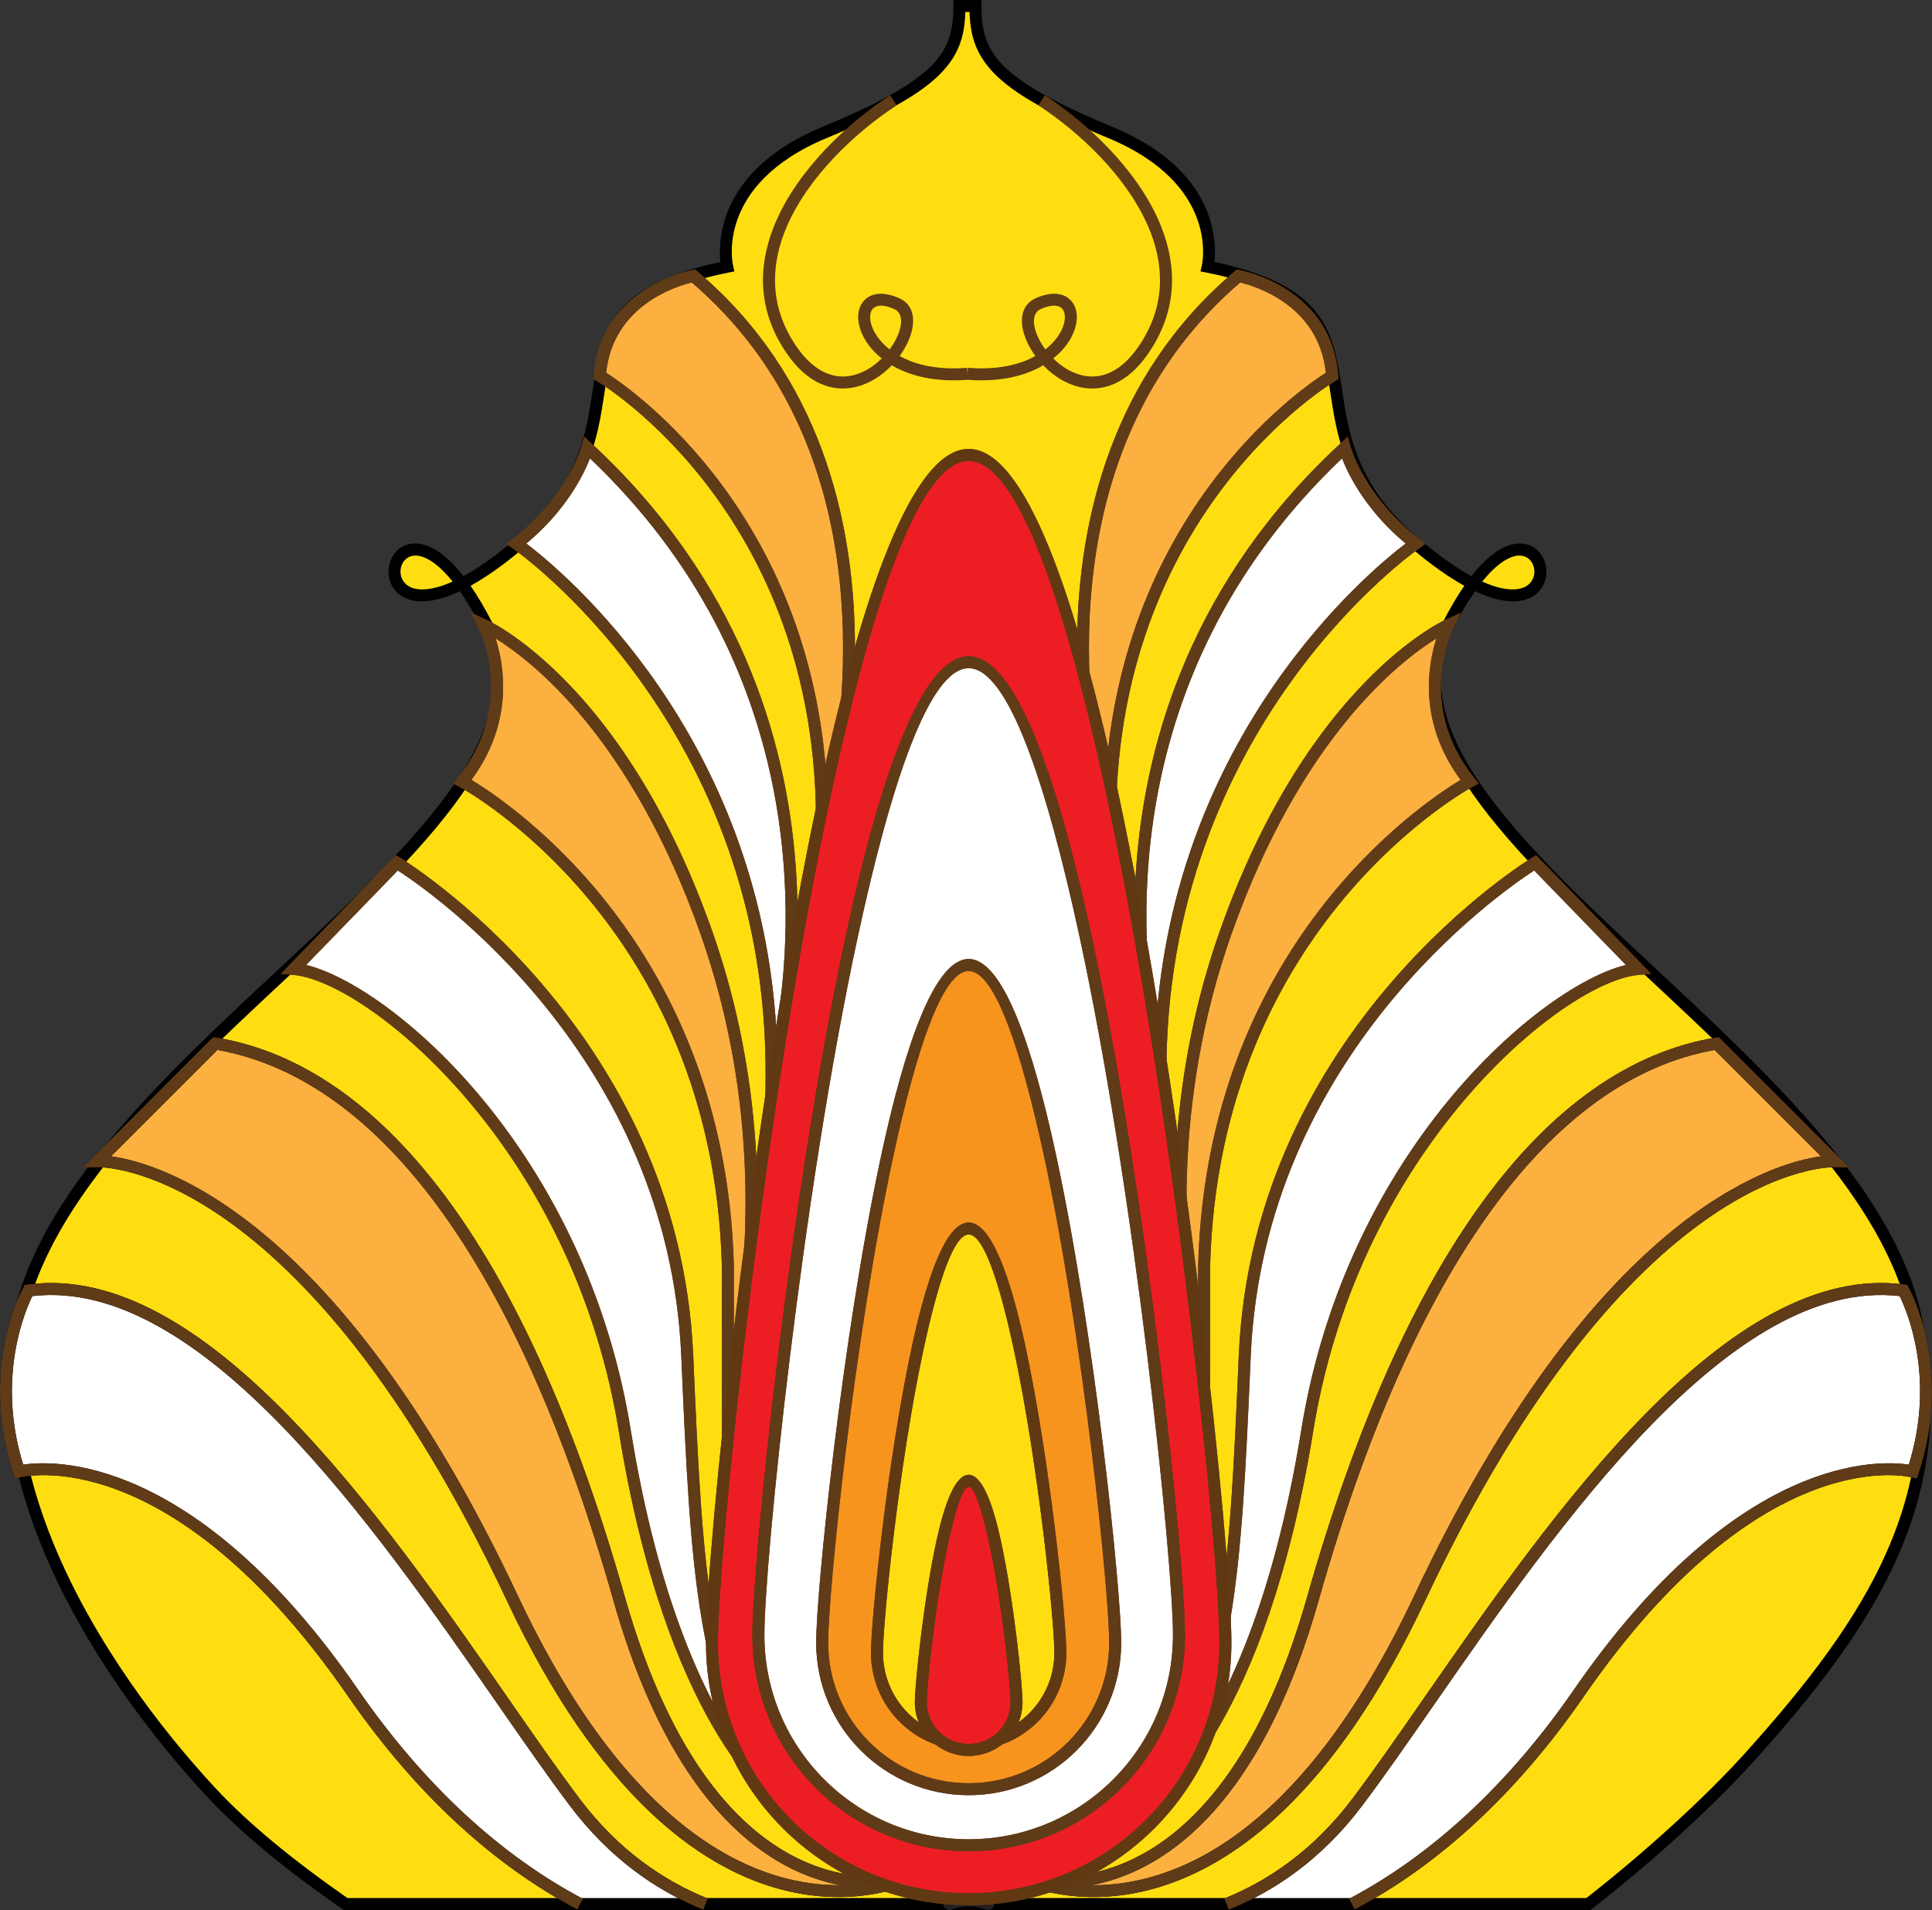 <svg xmlns:xlink="http://www.w3.org/1999/xlink" viewBox="0 0 855.16 845.61" style="shape-rendering:geometricPrecision; text-rendering:geometricPrecision; image-rendering:optimizeQuality; fill-rule:evenodd; clip-rule:evenodd" version="1.1" height="100%" width="100%" xml:space="preserve" xmlns="http://www.w3.org/2000/svg">
 <rect x="0" y="0" width="855.16" height="845.61" fill="#333333" stroke="none"/>
 <defs>
  <style type="text/css">
   
    .fil1 {fill:black;fill-rule:nonzero}
    .fil4 {fill:#231F20;fill-rule:nonzero}
    .fil8 {fill:#603913;fill-rule:nonzero}
    .fil2 {fill:#603B17;fill-rule:nonzero}
    .fil3 {fill:#EC2227;fill-rule:nonzero}
    .fil7 {fill:#ED1D24;fill-rule:nonzero}
    .fil9 {fill:#F7941E;fill-rule:nonzero}
    .fil5 {fill:#FBB040;fill-rule:nonzero}
    .fil0 {fill:#FFDE11;fill-rule:nonzero}
    .fil6 {fill:white;fill-rule:nonzero}
   
  </style>
 </defs>
 <g id="Layer_x0020_1">
  <g id="_1986578142656">
   <path d="M703.07 842.95c28.67,-22.35 54.95,-46.85 71.48,-65.22 55.02,-61.13 89.04,-115.22 73.79,-192.59 -23.44,-119.02 -252.46,-220.01 -207.37,-308.37 45.07,-88.37 68.52,34.26 -14.44,-36.06 -64.22,-54.45 -1.8,-104.6 -91.96,-122.63 0,0 9.01,-37.88 -43.29,-59.52 -52.29,-21.63 -59.51,-34.26 -59.51,-55.9l-7.11 0c0,21.64 -7.21,34.27 -59.5,55.9 -52.31,21.64 -43.29,59.52 -43.29,59.52 -90.16,18.03 -27.75,68.18 -91.97,122.63 -82.95,70.32 -59.51,-52.31 -14.43,36.06 45.09,88.36 -183.93,189.35 -207.39,308.37 -15.6,79.23 43.79,163.55 85.42,208.38 15.78,16.99 37.24,34 59.48,49.43l550.09 0z" class="fil0"></path>
   <path d="M702.17 840.3c13.46,-10.53 26.4,-21.55 38.05,-32.18 12.73,-11.6 23.86,-22.71 32.36,-32.17 27.34,-30.37 49.45,-58.97 62.78,-89.48 13.27,-30.35 17.88,-62.72 10.38,-100.82 -10.7,-54.3 -65.36,-105.27 -116.46,-152.92 -60.32,-56.25 -115.78,-107.97 -90.68,-157.17 3.28,-6.43 6.48,-11.79 9.55,-16.22 -6.69,-3.7 -14.44,-9.07 -23.33,-16.61 -29.32,-24.85 -32.92,-48.74 -36.02,-69.25 -3.62,-24.04 -6.51,-43.15 -54.75,-52.8l-2.68 -0.53 0.61 -2.66c0.02,-0.11 8.5,-35.71 -41.7,-56.48 -26.51,-10.97 -41.66,-19.72 -50.26,-28.55 -8.26,-8.49 -10.56,-16.89 -10.87,-27.14l-1.87 0c-0.31,10.25 -2.6,18.65 -10.86,27.14 -8.6,8.83 -23.75,17.58 -50.26,28.55 -50.21,20.77 -41.73,56.37 -41.7,56.48l0.6 2.66 -2.67 0.53c-48.25,9.65 -51.14,28.76 -54.77,52.8 -3.09,20.51 -6.69,44.4 -36,69.25 -8.89,7.53 -16.64,12.91 -23.33,16.6 3.07,4.43 6.27,9.8 9.55,16.23 25.1,49.2 -30.36,100.93 -90.69,157.17 -51.1,47.65 -105.76,98.62 -116.46,152.92 -6.44,32.69 0.14,66.33 12.97,97.64 17.85,43.55 47.78,82.59 71.78,108.43 7.35,7.92 15.95,15.84 25.27,23.58 10.34,8.59 21.6,17 33.08,25l548.38 0zm41.62 -28.25c-11.88,10.84 -25.2,22.15 -39.09,32.99l-0.74 0.57 -551.79 0 -0.69 -0.48c-11.83,-8.21 -23.46,-16.88 -34.15,-25.76 -9.52,-7.91 -18.29,-15.99 -25.77,-24.04 -24.31,-26.19 -54.66,-65.78 -72.8,-110.02 -13.19,-32.2 -19.94,-66.87 -13.28,-100.68 11.03,-55.98 66.34,-107.56 118.06,-155.77 58.79,-54.83 112.86,-105.24 89.57,-150.89 -3.35,-6.56 -6.54,-11.9 -9.56,-16.22 -8.39,3.94 -14.88,4.97 -19.66,4.29 -9.33,-1.33 -12.77,-8.65 -11.75,-15.07 1.03,-6.53 6.65,-12.15 15.36,-9.85 4.93,1.3 10.95,5.41 17.65,13.96 6.43,-3.51 14.07,-8.79 23.04,-16.4 27.78,-23.55 31.22,-46.38 34.18,-65.99 3.87,-25.67 6.97,-46.16 56.5,-56.71 -1.02,-9.33 -0.72,-40.84 45.28,-59.87 25.78,-10.66 40.39,-19.05 48.47,-27.35 7.71,-7.92 9.38,-15.94 9.38,-26.1l0 -2.66 12.43 0 0 2.66c0,10.16 1.67,18.18 9.39,26.1 8.08,8.3 22.69,16.69 48.47,27.35 46,19.03 46.29,50.54 45.28,59.87 49.52,10.55 52.62,31.04 56.49,56.71 2.95,19.6 6.4,42.43 34.19,65.99 8.97,7.61 16.61,12.89 23.04,16.4 6.7,-8.55 12.72,-12.66 17.64,-13.96 8.72,-2.3 14.33,3.33 15.37,9.85 1.02,6.42 -2.42,13.74 -11.75,15.07 -4.78,0.68 -11.27,-0.35 -19.66,-4.29 -3.02,4.32 -6.21,9.66 -9.56,16.22 -23.28,45.65 30.77,96.06 89.56,150.88 51.72,48.22 107.03,99.8 118.06,155.78 7.73,39.26 2.96,72.63 -10.73,103.95 -13.61,31.15 -36.02,60.17 -63.7,90.92 -8.63,9.59 -19.89,20.83 -32.73,32.55zm-73.51 -565.8c-3.88,1.02 -8.69,4.34 -14.2,11.22 6.75,3.04 11.93,3.86 15.73,3.32 5.73,-0.82 7.86,-5.18 7.26,-8.99 -0.59,-3.69 -3.8,-6.86 -8.79,-5.55zm-485.65 14.54c3.8,0.54 8.97,-0.28 15.72,-3.32 -5.51,-6.88 -10.31,-10.2 -14.2,-11.22 -4.99,-1.31 -8.2,1.86 -8.78,5.55 -0.61,3.81 1.53,8.17 7.26,8.99z" class="fil1"></path>
   <path d="M396.91 46.62c-17.74,11.58 -38.73,31 -48.47,53.27 -7,16.03 -8.12,33.58 2.26,50.68 8.02,13.22 17.03,17.06 25,15.93 5.48,-0.77 10.58,-3.84 14.59,-7.8 -2.42,-1.93 -4.39,-4.01 -5.95,-6.14 -2.81,-3.84 -4.28,-7.88 -4.47,-11.4 -0.21,-3.93 1.15,-7.31 3.95,-9.31 3.13,-2.24 7.96,-2.6 14.21,0.17 5.16,2.29 6.82,7.2 5.89,12.91 -0.66,4.04 -2.7,8.55 -5.72,12.69 6.98,3.86 16.84,6.27 29.87,5.21l0.41 5.29c-14.69,1.19 -25.85,-1.75 -33.74,-6.38 -4.85,5.04 -11.27,9.03 -18.31,10.02 -9.91,1.39 -20.89,-3.02 -30.25,-18.45 -11.43,-18.82 -10.25,-38.04 -2.6,-55.54 10.21,-23.34 32.03,-43.58 50.44,-55.59l2.89 4.44zm-3.14 108.08c2.62,-3.52 4.37,-7.3 4.92,-10.62 0.54,-3.32 -0.24,-6.08 -2.81,-7.23 -4.3,-1.91 -7.3,-1.89 -8.99,-0.68 -1.24,0.89 -1.84,2.61 -1.72,4.72 0.13,2.54 1.26,5.55 3.45,8.54 1.33,1.83 3.05,3.61 5.15,5.27z" class="fil2"></path>
   <path d="M462.47 42.18c18.41,12.01 40.24,32.25 50.44,55.59 7.65,17.5 8.83,36.72 -2.59,55.54 -9.36,15.43 -20.34,19.84 -30.26,18.45 -7.04,-0.99 -13.45,-4.98 -18.31,-10.02 -7.88,4.63 -19.04,7.57 -33.74,6.38l0.42 -5.29c13.03,1.06 22.89,-1.35 29.86,-5.21 -3.02,-4.14 -5.05,-8.65 -5.71,-12.69 -0.93,-5.71 0.73,-10.62 5.87,-12.91 6.27,-2.78 11.1,-2.41 14.23,-0.17 2.8,2.01 4.15,5.38 3.94,9.31 -0.19,3.52 -1.65,7.56 -4.47,11.4 -1.55,2.12 -3.53,4.21 -5.95,6.14 4.01,3.96 9.11,7.03 14.59,7.8 7.98,1.13 16.98,-2.71 25,-15.93 10.38,-17.1 9.27,-34.65 2.26,-50.68 -9.73,-22.27 -30.73,-41.69 -48.46,-53.27l2.88 -4.44zm-4.66 101.9c0.54,3.32 2.29,7.1 4.91,10.62 2.11,-1.66 3.82,-3.45 5.16,-5.27 2.18,-2.99 3.31,-6 3.45,-8.54 0.11,-2.12 -0.49,-3.83 -1.73,-4.72 -1.7,-1.21 -4.7,-1.22 -8.99,0.68 -2.57,1.15 -3.34,3.91 -2.8,7.23z" class="fil2"></path>
   <path d="M420.17 842.95c2.66,-1.05 5.56,-1.64 8.59,-1.64 3.04,0 5.94,0.59 8.59,1.64l-17.18 0z" class="fil3"></path>
   <path d="M419.2 840.49c1.5,-0.6 3.08,-1.06 4.69,-1.37 1.59,-0.31 3.23,-0.47 4.87,-0.47 1.65,0 3.28,0.16 4.88,0.47 1.61,0.31 3.19,0.77 4.69,1.37l12.84 5.12 -44.81 0 12.84 -5.12z" class="fil1"></path>
   <path d="M421.15 845.42c-1.35,0.53 -2.9,-0.13 -3.44,-1.49 -0.53,-1.36 0.13,-2.9 1.49,-3.44 1.5,-0.6 3.08,-1.06 4.69,-1.37 1.59,-0.31 3.23,-0.47 4.87,-0.47 1.65,0 3.28,0.16 4.88,0.47l0.11 0.02c1.57,0.31 3.11,0.77 4.58,1.35 1.36,0.54 2.02,2.08 1.48,3.44 -0.53,1.36 -2.08,2.02 -3.43,1.49 -1.16,-0.47 -2.38,-0.83 -3.64,-1.07l-0.1 -0.02c-1.23,-0.23 -2.53,-0.36 -3.88,-0.36 -1.34,0 -2.64,0.13 -3.87,0.36 -1.31,0.25 -2.55,0.61 -3.74,1.09z" class="fil4"></path>
   <path d="M454.53 831.83c0,0 84.4,24.82 126.6,-124.12 42.2,-148.94 104.26,-233.33 178.72,-245.74l52.13 52.12c0,0 -91.03,-3.27 -183.68,193.62 -79.44,168.79 -173.77,124.12 -173.77,124.12z" class="fil5"></path>
   <path d="M455.22 829.26c0.24,0.06 81.88,24.11 123.36,-122.27 21.14,-74.58 47.26,-133.1 77.43,-174.59 30.58,-42.04 65.37,-66.71 103.41,-73.05l1.35 -0.22 57.69 57.69 -6.51 -0.08c-0.26,0 -89.34,-3.24 -181.26,192.09 -80.55,171.18 -176.96,125.53 -177.23,125.41l-30.48 -13.66 32.24 8.68zm128.47 -120.84c-26.99,95.23 -71.24,120.53 -100.46,126.18 33.17,0.31 90.85,-17.9 142.67,-128.02 79.46,-168.87 158.25,-191.63 180.13,-194.67l-47.09 -47.09c-36.09,6.46 -69.27,30.32 -98.63,70.69 -29.82,41 -55.67,98.95 -76.62,172.91z" class="fil1"></path>
   <path d="M455.22 829.26c0.24,0.06 81.88,24.11 123.36,-122.27 21.14,-74.58 47.26,-133.1 77.43,-174.59 30.58,-42.04 65.37,-66.71 103.41,-73.05l1.35 -0.22 57.69 57.69 -6.51 -0.08c-0.26,0 -89.34,-3.24 -181.26,192.09 -80.55,171.18 -176.96,125.53 -177.23,125.41l1.08 -2.42 0.68 -2.56zm128.47 -120.84c-26.99,95.23 -71.24,120.53 -100.46,126.18 33.17,0.31 90.85,-17.9 142.67,-128.02 79.46,-168.87 158.25,-191.63 180.13,-194.67l-47.09 -47.09c-36.09,6.46 -69.27,30.32 -98.63,70.69 -29.82,41 -55.67,98.95 -76.62,172.91z" class="fil2"></path>
   <path d="M512.26 795.18c0,0 45.61,-33.16 66.34,-161.69 20.72,-128.52 113.31,-201.75 146.48,-204.52l-45.61 -46.98c0,0 -122.33,74.09 -128.51,218.34 -4.15,96.74 -6.91,147.86 -38.7,194.85z" class="fil6"></path>
   <path d="M527.68 773.57c14.86,-21.55 35.94,-63.83 48.3,-140.49 8.6,-53.34 29.47,-97.23 53.38,-130.61 31.64,-44.19 68.91,-70.11 90.31,-75.27l-40.6 -41.82c-14.97,9.71 -119.77,82.26 -125.47,215.06 -2.07,48.47 -3.81,85.53 -9.01,116.41 -3.58,21.28 -8.81,39.63 -16.91,56.72zm53.53 -139.66c-20.9,129.6 -67.2,163.28 -67.34,163.38l-12.87 9.81 9.06 -13.4c15.67,-23.15 24.19,-47.37 29.3,-77.73 5.16,-30.6 6.88,-67.49 8.95,-115.74 6.25,-145.68 129.42,-220.28 129.78,-220.5l1.81 -1.11 50.99 52.53 -5.59 0.47c-18.96,1.58 -58.17,27.24 -91.62,73.94 -23.51,32.82 -44.02,75.96 -52.47,128.35z" class="fil2"></path>
   <path d="M527.68 773.57c14.86,-21.55 35.94,-63.83 48.3,-140.49 8.6,-53.34 29.47,-97.23 53.38,-130.61 31.64,-44.19 68.91,-70.11 90.31,-75.27l-40.6 -41.82c-14.97,9.71 -119.77,82.26 -125.47,215.06 -2.07,48.47 -3.81,85.53 -9.01,116.41 -3.58,21.28 -8.81,39.63 -16.91,56.72zm53.53 -139.66c-20.9,129.6 -67.2,163.28 -67.34,163.38l-12.87 9.81 9.06 -13.4c15.67,-23.15 24.19,-47.37 29.3,-77.73 5.16,-30.6 6.88,-67.49 8.95,-115.74 6.25,-145.68 129.42,-220.28 129.78,-220.5l1.81 -1.11 50.99 52.53 -5.59 0.47c-18.96,1.58 -58.17,27.24 -91.62,73.94 -23.51,32.82 -44.02,75.96 -52.47,128.35z" class="fil2"></path>
   <path d="M650.46 346.06c0,0 -113.32,60.8 -117.47,214.19l0 58.05c0,0 -29.02,-96.74 9.68,-205.91 38.69,-109.17 98.29,-135.62 98.29,-135.62 0,0 -18.15,34.74 9.5,69.29z" class="fil5"></path>
   <path d="M651.73 348.38c-0.32,0.18 -111.96,60.08 -116.09,211.87l0.01 76.59 -5.2 -17.8c-0.08,-0.28 -29.26,-97.56 9.71,-207.53 39.07,-110.24 99.54,-137.08 99.71,-137.16l6.8 -3.09 -3.34 6.69c-0.05,0.1 -17.37,33.26 9.19,66.46l1.97 2.46 -2.76 1.51zm-121.39 211.81c3.82,-141.13 99,-204.59 116.18,-214.92 -18.91,-25.51 -14.53,-50.73 -10.72,-62.62 -16.08,9.96 -59.84,43.74 -90.63,130.62 -26.9,75.9 -20.88,145.56 -14.84,180.58l0.01 -33.66z" class="fil2"></path>
   <path d="M651.73 348.38c-0.32,0.18 -111.96,60.08 -116.09,211.87l0.01 76.59 -5.2 -17.8c-0.08,-0.28 -29.26,-97.56 9.71,-207.53 39.07,-110.24 99.54,-137.08 99.71,-137.16l6.8 -3.09 -3.34 6.69c-0.05,0.1 -17.37,33.26 9.19,66.46l1.97 2.46 -2.76 1.51zm-121.39 211.81c3.82,-141.13 99,-204.59 116.18,-214.92 -18.91,-25.51 -14.53,-50.73 -10.72,-62.62 -16.08,9.96 -59.84,43.74 -90.63,130.62 -26.9,75.9 -20.88,145.56 -14.84,180.58l0.01 -33.66z" class="fil2"></path>
   <path d="M626.53 240.7c0,0 -114.26,79.1 -112.89,236.64 0,0 -48.36,-158.92 81.54,-279.15 0,0 6.05,22.84 31.35,42.51z" class="fil6"></path>
   <path d="M628.07 242.86c-0.32,0.23 -113.14,78.32 -111.78,234.46l0.16 18.94 -5.35 -18.17c-0.14,-0.46 -48.83,-160.49 82.29,-281.84l3.16 -2.92 1.18 4.14c0.02,0.06 5.83,22.01 30.43,41.14l2.82 2.19 -2.91 2.06zm-116.52 212.65c7.78,-130.51 93.92,-202.16 110.64,-214.89 -17.59,-14.6 -25.33,-30.43 -28.17,-37.68 -97.15,92.32 -90.37,206.24 -82.47,252.57z" class="fil2"></path>
   <path d="M628.07 242.86c-0.32,0.23 -113.14,78.32 -111.78,234.46l0.16 18.94 -5.35 -18.17c-0.14,-0.46 -48.83,-160.49 82.29,-281.84l3.16 -2.92 1.18 4.14c0.02,0.06 5.83,22.01 30.43,41.14l2.82 2.19 -2.91 2.06zm-116.52 212.65c7.78,-130.51 93.92,-202.16 110.64,-214.89 -17.59,-14.6 -25.33,-30.43 -28.17,-37.68 -97.15,92.32 -90.37,206.24 -82.47,252.57z" class="fil2"></path>
   <path d="M542.9 842.95c19.78,-7.97 40.26,-21.75 57.81,-45.01 55.27,-73.23 149.25,-239.07 241.83,-226.63 0,0 19.35,34.55 4.15,80.15 0,0 -67.72,-17.96 -147.87,98.12 -31.22,45.21 -66.21,75.33 -100.4,93.37l-55.52 0z" class="fil6"></path>
   <path d="M541.92 840.49c9.69,-3.9 19.55,-9.24 29.13,-16.43 9.58,-7.2 18.92,-16.29 27.54,-27.71 9.52,-12.62 20.24,-28.05 31.89,-44.83 56.18,-80.91 134.25,-193.34 212.41,-182.84l1.31 0.18 0.65 1.16c0.06,0.1 19.92,35.56 4.35,82.27l-0.77 2.31 -2.35 -0.56c-0.2,-0.04 -65.98,-17.52 -145.08,97.05 -15.09,21.85 -31.07,40.22 -47.41,55.42 -17.75,16.51 -35.95,29.3 -53.94,38.79l-0.59 0.31 -69.84 0 12.7 -5.12zm32.31 -12.19c-6.31,4.74 -12.73,8.69 -19.15,12l42.7 0c17.39,-9.25 35,-21.67 52.2,-37.67 16.08,-14.96 31.81,-33.04 46.67,-54.55 72.43,-104.91 135.35,-101.63 148.24,-99.66 12.01,-38.59 -1,-68.44 -4.05,-74.63 -74.54,-8.57 -150.94,101.43 -206,180.75 -11.68,16.83 -22.41,32.29 -32.01,45 -8.92,11.83 -18.62,21.26 -28.6,28.76z" class="fil1"></path>
   <path d="M541.92 840.49c9.69,-3.9 19.55,-9.24 29.13,-16.43 9.58,-7.2 18.92,-16.29 27.54,-27.71 9.52,-12.62 20.24,-28.05 31.89,-44.83 56.18,-80.91 134.25,-193.34 212.41,-182.84l1.31 0.18 0.65 1.16c0.06,0.1 19.92,35.56 4.35,82.27l-0.77 2.31 -2.35 -0.56c-0.2,-0.04 -65.98,-17.52 -145.08,97.05 -15.09,21.85 -31.07,40.22 -47.41,55.42 -17.75,16.51 -35.95,29.3 -53.94,38.79l-2.46 -4.69c17.58,-9.28 35.39,-21.8 52.79,-37.98 16.08,-14.96 31.81,-33.04 46.67,-54.55 72.43,-104.91 135.35,-101.63 148.24,-99.66 12.01,-38.59 -1,-68.44 -4.05,-74.63 -74.54,-8.57 -150.94,101.43 -206,180.75 -11.68,16.83 -22.41,32.29 -32.01,45 -8.92,11.83 -18.62,21.26 -28.6,28.76 -9.98,7.49 -20.26,13.05 -30.34,17.12l-1.97 -4.93z" class="fil2"></path>
   <path d="M491.54 375.08c0,0 -51.14,-161.69 56.65,-252.89 0,0 38.7,6.9 41.46,44.22 0,0 -103.65,60.8 -98.11,208.67z" class="fil5"></path>
   <path d="M489 375.86c-0.14,-0.47 -51.66,-163.35 57.48,-255.69l0.98 -0.83 1.25 0.25c0.11,0.02 40.68,7.25 43.58,46.63l0.12 1.62 -1.4 0.84c-0.3,0.18 -102.3,60.02 -96.83,206.3l0.75 20.08 -5.93 -19.2zm59.93 -250.79c-81.91,70.28 -69.58,182.06 -60.06,228.22 4.38,-124.1 86.18,-180.73 97.99,-188.26 -3.16,-30.1 -31.57,-38.46 -37.93,-39.96z" class="fil2"></path>
   <path d="M489 375.86c-0.14,-0.47 -51.66,-163.35 57.48,-255.69l0.98 -0.83 1.25 0.25c0.11,0.02 40.68,7.25 43.58,46.63l0.12 1.62 -1.4 0.84c-0.3,0.18 -102.3,60.02 -96.83,206.3l0.75 20.08 -5.93 -19.2zm59.93 -250.79c-81.91,70.28 -69.58,182.06 -60.06,228.22 4.38,-124.1 86.18,-180.73 97.99,-188.26 -3.16,-30.1 -31.57,-38.46 -37.93,-39.96z" class="fil2"></path>
   <path d="M400.63 831.83c0,0 -84.4,24.82 -126.6,-124.12 -42.2,-148.94 -104.26,-233.33 -178.72,-245.74l-52.13 52.12c0,0 91.03,-3.27 183.68,193.62 79.44,168.79 173.77,124.12 173.77,124.12z" class="fil5"></path>
   <path d="M371.93 834.6c-29.22,-5.65 -73.47,-30.95 -100.45,-126.18 -20.96,-73.96 -46.81,-131.91 -76.63,-172.9 -29.36,-40.38 -62.54,-64.24 -98.63,-70.7l-47.09 47.09c21.88,3.04 100.67,25.8 180.13,194.67 51.82,110.11 109.5,128.33 142.67,128.02zm-95.35 -127.61c41.48,146.38 123.13,122.33 123.36,122.27l32.24 -8.68 -30.47 13.66c-0.28,0.12 -96.69,45.77 -177.24,-125.4 -91.92,-195.34 -181,-192.1 -181.26,-192.1l-6.51 0.08c19.23,-19.23 38.49,-38.43 57.68,-57.69l1.36 0.22c38.04,6.34 72.83,31.01 103.41,73.05 30.17,41.5 56.3,100.01 77.43,174.59z" class="fil1"></path>
   <path d="M371.93 834.6c-29.22,-5.65 -73.47,-30.95 -100.45,-126.18 -20.96,-73.96 -46.81,-131.91 -76.63,-172.9 -29.36,-40.38 -62.54,-64.24 -98.63,-70.7l-47.09 47.09c21.88,3.04 100.67,25.8 180.13,194.67 51.82,110.12 109.5,128.33 142.67,128.02zm-95.35 -127.61c41.48,146.38 123.13,122.33 123.36,122.27l0.69 2.56 1.08 2.42c-0.28,0.12 -96.69,45.77 -177.24,-125.4 -91.92,-195.34 -181,-192.1 -181.26,-192.1l-6.51 0.08c19.23,-19.23 38.49,-38.43 57.68,-57.69l1.36 0.22c38.04,6.34 72.83,31.01 103.41,73.05 30.17,41.5 56.3,100.01 77.43,174.59z" class="fil2"></path>
   <path d="M342.9 795.18c0,0 -45.61,-33.16 -66.34,-161.69 -20.72,-128.52 -113.31,-201.75 -146.48,-204.52l45.61 -46.98c0,0 122.33,74.09 128.51,218.34 4.15,96.74 6.91,147.86 38.7,194.85z" class="fil6"></path>
   <path d="M341.29 797.29c-0.14,-0.1 -46.44,-33.78 -67.34,-163.38 -8.45,-52.39 -28.96,-95.53 -52.47,-128.35 -33.45,-46.7 -72.66,-72.36 -91.61,-73.94l-5.6 -0.47 50.99 -52.53 1.82 1.11c0.35,0.22 123.52,74.82 129.77,220.5 2.07,48.25 3.79,85.14 8.95,115.74 5.11,30.36 13.64,54.58 29.3,77.73l9.06 13.4 -12.87 -9.81zm-62.11 -164.21c12.36,76.67 33.44,118.95 48.31,140.5 -8.1,-17.1 -13.33,-35.45 -16.92,-56.73 -5.2,-30.88 -6.93,-67.94 -9.01,-116.41 -5.7,-132.8 -110.5,-205.35 -125.47,-215.06l-40.59 41.82c21.39,5.16 58.66,31.08 90.3,75.27 23.91,33.38 44.78,77.27 53.38,130.61z" class="fil2"></path>
   <path d="M341.29 797.29c-0.14,-0.1 -46.44,-33.78 -67.34,-163.38 -8.45,-52.39 -28.96,-95.53 -52.47,-128.35 -33.45,-46.7 -72.66,-72.36 -91.61,-73.94l-5.6 -0.47 50.99 -52.53 1.82 1.11c0.35,0.22 123.52,74.82 129.77,220.5 2.07,48.25 3.79,85.14 8.95,115.74 5.11,30.36 13.64,54.58 29.3,77.73l9.06 13.4 -12.87 -9.81zm-62.11 -164.21c12.36,76.67 33.44,118.95 48.31,140.5 -8.1,-17.1 -13.33,-35.45 -16.92,-56.73 -5.2,-30.88 -6.93,-67.94 -9.01,-116.41 -5.7,-132.8 -110.5,-205.35 -125.47,-215.06l-40.59 41.82c21.39,5.16 58.66,31.08 90.3,75.27 23.91,33.38 44.78,77.27 53.38,130.61z" class="fil2"></path>
   <path d="M204.71 346.06c0,0 113.31,60.8 117.46,214.19l0 58.05c0,0 29.02,-96.74 -9.68,-205.91 -38.69,-109.17 -98.29,-135.62 -98.29,-135.62 0,0 18.15,34.74 -9.49,69.29z" class="fil5"></path>
   <path d="M208.64 345.27c17.18,10.33 112.36,73.79 116.18,214.92l0.01 33.66c6.04,-35.02 12.06,-104.68 -14.84,-180.58 -30.79,-86.88 -74.55,-120.66 -90.63,-130.62 3.81,11.89 8.19,37.11 -10.72,62.62zm110.88 214.98c-4.13,-151.79 -115.77,-211.69 -116.09,-211.87l-2.76 -1.51 1.97 -2.46c26.56,-33.2 9.24,-66.36 9.19,-66.46l-3.34 -6.69 6.8 3.09c0.17,0.08 60.64,26.92 99.71,137.16 38.97,109.97 9.79,207.25 9.71,207.53l-5.2 17.8 0.01 -76.59z" class="fil2"></path>
   <path d="M208.64 345.27c17.18,10.33 112.36,73.79 116.18,214.92l0.01 33.66c6.04,-35.02 12.06,-104.68 -14.84,-180.58 -30.79,-86.88 -74.55,-120.66 -90.63,-130.62 3.81,11.89 8.19,37.11 -10.72,62.62zm110.88 214.98c-4.13,-151.79 -115.77,-211.69 -116.09,-211.87l-2.76 -1.51 1.97 -2.46c26.56,-33.2 9.24,-66.36 9.19,-66.46l-3.34 -6.69 6.8 3.09c0.17,0.08 60.64,26.92 99.71,137.16 38.97,109.97 9.79,207.25 9.71,207.53l-5.2 17.8 0.01 -76.59z" class="fil2"></path>
   <path d="M228.63 240.7c0,0 114.26,79.1 112.89,236.64 0,0 48.36,-158.92 -81.54,-279.15 0,0 -6.05,22.84 -31.35,42.51z" class="fil6"></path>
   <path d="M232.97 240.62c16.72,12.73 102.86,84.38 110.64,214.89 7.9,-46.33 14.68,-160.25 -82.47,-252.57 -2.84,7.25 -10.58,23.08 -28.17,37.68zm105.9 236.7c1.36,-156.14 -111.46,-234.23 -111.78,-234.46l-2.91 -2.06 2.82 -2.19c24.6,-19.13 30.41,-41.08 30.43,-41.14l1.18 -4.14 3.16 2.92c131.12,121.35 82.43,281.38 82.29,281.84l-5.35 18.17 0.16 -18.94z" class="fil2"></path>
   <path d="M232.97 240.62c16.72,12.73 102.86,84.38 110.64,214.89 7.9,-46.33 14.68,-160.25 -82.47,-252.57 -2.84,7.25 -10.58,23.08 -28.17,37.68zm105.9 236.7c1.36,-156.14 -111.46,-234.23 -111.78,-234.46l-2.91 -2.06 2.82 -2.19c24.6,-19.13 30.41,-41.08 30.43,-41.14l1.18 -4.14 3.16 2.92c131.12,121.35 82.43,281.38 82.29,281.84l-5.35 18.17 0.16 -18.94z" class="fil2"></path>
   <path d="M312.26 842.95c-19.78,-7.97 -40.26,-21.75 -57.81,-45.01 -55.27,-73.23 -149.24,-239.07 -241.83,-226.63 0,0 -19.35,34.55 -4.15,80.15 0,0 67.72,-17.96 147.87,98.12 31.22,45.21 66.21,75.33 100.4,93.37l55.52 0z" class="fil6"></path>
   <path d="M300.09 840.3c-6.42,-3.31 -12.85,-7.27 -19.16,-12 -9.98,-7.5 -19.67,-16.93 -28.6,-28.76 -9.48,-12.57 -20.27,-28.1 -32,-45 -55.07,-79.32 -131.46,-189.32 -206.01,-180.75 -3.05,6.19 -16.06,36.04 -4.05,74.63 12.89,-1.97 75.82,-5.25 148.25,99.66 14.85,21.51 30.58,39.59 46.66,54.55 17.21,16 34.81,28.42 52.2,37.67l42.71 0zm-15.98 -16.24c9.58,7.19 19.44,12.53 29.13,16.43l12.69 5.12 -69.83 0 -0.59 -0.31c-17.98,-9.49 -36.18,-22.28 -53.94,-38.79 -16.34,-15.2 -32.31,-33.57 -47.41,-55.42 -79.1,-114.57 -144.88,-97.09 -145.07,-97.05l-2.36 0.56 -0.77 -2.31c-15.57,-46.71 4.29,-82.17 4.35,-82.27l0.64 -1.16 1.32 -0.18c78.17,-10.5 156.24,101.94 212.42,182.85 11.59,16.71 22.25,32.06 31.88,44.82 8.62,11.42 17.95,20.51 27.54,27.71z" class="fil1"></path>
   <path d="M311.27 845.42c-10.08,-4.07 -20.36,-9.63 -30.34,-17.12 -9.98,-7.5 -19.67,-16.93 -28.6,-28.76 -9.48,-12.57 -20.27,-28.1 -32,-45 -55.07,-79.32 -131.46,-189.32 -206.01,-180.75 -3.05,6.19 -16.06,36.04 -4.05,74.63 12.89,-1.97 75.82,-5.25 148.25,99.66 14.85,21.51 30.58,39.59 46.66,54.55 17.4,16.18 35.21,28.7 52.8,37.98l-2.47 4.69c-17.98,-9.49 -36.18,-22.28 -53.94,-38.79 -16.34,-15.2 -32.31,-33.57 -47.41,-55.42 -79.1,-114.57 -144.88,-97.09 -145.07,-97.05l-2.36 0.56 -0.77 -2.31c-15.57,-46.71 4.29,-82.17 4.35,-82.27l0.64 -1.16 1.32 -0.18c78.17,-10.5 156.24,101.94 212.42,182.85 11.59,16.71 22.25,32.06 31.88,44.82 8.62,11.42 17.95,20.51 27.54,27.71 9.58,7.19 19.44,12.53 29.13,16.43l-1.97 4.93z" class="fil2"></path>
   <path d="M363.62 375.08c0,0 51.14,-161.69 -56.65,-252.89 0,0 -38.7,6.9 -41.46,44.22 0,0 103.65,60.8 98.11,208.67z" class="fil5"></path>
   <path d="M366.29 353.29c9.52,-46.16 21.85,-157.94 -60.06,-228.22 -6.36,1.5 -34.77,9.86 -37.93,39.96 11.81,7.53 93.61,64.16 97.99,188.26zm-57.61 -233.12c109.14,92.34 57.62,255.22 57.48,255.69l-5.94 19.2 0.76 -20.08c5.47,-146.28 -96.53,-206.12 -96.83,-206.3l-1.41 -0.84 0.13 -1.62c2.91,-39.38 43.47,-46.61 43.58,-46.63l1.25 -0.25 0.98 0.83z" class="fil2"></path>
   <path d="M366.29 353.29c9.52,-46.16 21.85,-157.94 -60.06,-228.22 -6.36,1.5 -34.77,9.86 -37.93,39.96 11.81,7.53 93.61,64.16 97.99,188.26zm-57.61 -233.12c109.14,92.34 57.62,255.22 57.48,255.69l-5.94 19.2 0.76 -20.08c5.47,-146.28 -96.53,-206.12 -96.83,-206.3l-1.41 -0.84 0.13 -1.62c2.91,-39.38 43.47,-46.61 43.58,-46.63l1.25 -0.25 0.98 0.83z" class="fil2"></path>
   <path d="M542.41 727.18c0,62.76 -50.89,113.64 -113.65,113.64 -62.76,0 -113.64,-50.88 -113.64,-113.64 0,-62.76 50.88,-525.78 113.64,-525.78 62.76,0 113.65,463.02 113.65,525.78z" class="fil7"></path>
   <path d="M545.06 727.18c0,32.11 -13.02,61.19 -34.06,82.23 -21.04,21.05 -50.12,34.07 -82.24,34.07 -32.11,0 -61.19,-13.02 -82.23,-34.06 -21.05,-21.05 -34.06,-50.12 -34.06,-82.24 0,-39.55 20.15,-237.69 50.74,-379.21 18.27,-84.58 40.67,-149.23 65.55,-149.23 24.89,0 47.28,64.65 65.56,149.23 30.59,141.53 50.74,339.66 50.74,379.21zm-37.82 78.47c20.08,-20.08 32.51,-47.83 32.51,-78.47 0,-39.4 -20.11,-236.91 -50.62,-378.09 -17.77,-82.2 -38.68,-145.03 -60.37,-145.03 -21.68,0 -42.6,62.83 -60.36,145.03 -30.51,141.18 -50.62,338.69 -50.62,378.09 0,30.65 12.43,58.39 32.51,78.48 20.08,20.08 47.83,32.5 78.47,32.5 30.65,0 58.4,-12.43 78.48,-32.51z" class="fil2"></path>
   <path d="M545.06 727.18c0,32.11 -13.02,61.19 -34.06,82.23 -21.04,21.05 -50.12,34.07 -82.24,34.07 -32.11,0 -61.19,-13.02 -82.23,-34.06 -21.05,-21.05 -34.06,-50.12 -34.06,-82.24 0,-39.55 20.15,-237.69 50.74,-379.21 18.27,-84.58 40.67,-149.23 65.55,-149.23 24.89,0 47.28,64.65 65.56,149.23 30.59,141.53 50.74,339.66 50.74,379.21zm-37.82 78.47c20.08,-20.08 32.51,-47.83 32.51,-78.47 0,-39.4 -20.11,-236.91 -50.62,-378.09 -17.77,-82.2 -38.68,-145.03 -60.37,-145.03 -21.68,0 -42.6,62.83 -60.36,145.03 -30.51,141.18 -50.62,338.69 -50.62,378.09 0,30.65 12.43,58.39 32.51,78.48 20.08,20.08 47.83,32.5 78.47,32.5 30.65,0 58.4,-12.43 78.48,-32.51z" class="fil8"></path>
   <path d="M521.85 723.84c0,51.41 -41.68,93.09 -93.09,93.09 -51.4,0 -93.08,-41.68 -93.08,-93.09 0,-51.4 41.68,-430.67 93.08,-430.67 51.41,0 93.09,379.27 93.09,430.67z" class="fil6"></path>
   <path d="M524.51 723.84c0,26.44 -10.72,50.38 -28.04,67.71 -17.33,17.32 -41.27,28.04 -67.71,28.04 -26.43,0 -50.37,-10.72 -67.7,-28.05 -17.32,-17.32 -28.04,-41.26 -28.04,-67.7 0,-32.4 16.51,-194.76 41.58,-310.72 15.01,-69.49 33.49,-122.61 54.16,-122.61 20.68,0 39.15,53.12 54.17,122.61 25.07,115.96 41.58,278.32 41.58,310.72zm-31.8 63.95c16.36,-16.37 26.48,-38.97 26.48,-63.95 0,-32.25 -16.46,-193.99 -41.45,-309.6 -14.51,-67.11 -31.51,-118.42 -48.98,-118.42 -17.47,0 -34.47,51.31 -48.97,118.42 -24.99,115.62 -41.45,277.35 -41.45,309.6 0,24.97 10.12,47.58 26.48,63.94 16.37,16.37 38.98,26.49 63.94,26.49 24.98,0 47.58,-10.12 63.95,-26.48z" class="fil8"></path>
   <path d="M524.51 723.84c0,26.44 -10.72,50.38 -28.04,67.71 -17.33,17.32 -41.27,28.04 -67.71,28.04 -26.43,0 -50.37,-10.72 -67.7,-28.05 -17.32,-17.32 -28.04,-41.26 -28.04,-67.7 0,-32.4 16.51,-194.76 41.58,-310.72 15.01,-69.49 33.49,-122.61 54.16,-122.61 20.68,0 39.15,53.12 54.17,122.61 25.07,115.96 41.58,278.32 41.58,310.72zm-31.8 63.95c16.36,-16.37 26.48,-38.97 26.48,-63.95 0,-32.25 -16.46,-193.99 -41.45,-309.6 -14.51,-67.11 -31.51,-118.42 -48.98,-118.42 -17.47,0 -34.47,51.31 -48.97,118.42 -24.99,115.62 -41.45,277.35 -41.45,309.6 0,24.97 10.12,47.58 26.48,63.94 16.37,16.37 38.98,26.49 63.94,26.49 24.98,0 47.58,-10.12 63.95,-26.48z" class="fil2"></path>
   <path d="M493.62 727.26c0,35.81 -29.04,64.85 -64.86,64.85 -35.81,0 -64.85,-29.04 -64.85,-64.85 0,-35.82 29.04,-300.05 64.85,-300.05 35.82,0 64.86,264.23 64.86,300.05z" class="fil9"></path>
   <path d="M496.28 727.26c0,18.64 -7.57,35.52 -19.78,47.73 -12.21,12.21 -29.1,19.77 -47.74,19.77 -18.64,0 -35.52,-7.55 -47.73,-19.77 -12.21,-12.21 -19.77,-29.1 -19.77,-47.73 0,-22.6 11.51,-135.81 28.98,-216.65 10.54,-48.77 23.64,-86.05 38.52,-86.05 14.89,0 27.99,37.28 38.53,86.05 17.47,80.84 28.99,194.05 28.99,216.65zm-23.54 43.97c11.25,-11.25 18.22,-26.81 18.22,-43.97 0,-22.46 -11.47,-135.03 -28.86,-215.53 -10.03,-46.39 -21.65,-81.86 -33.34,-81.86 -11.68,0 -23.31,35.47 -33.33,81.86 -17.39,80.5 -28.86,193.07 -28.86,215.53 0,17.17 6.97,32.72 18.22,43.97 11.25,11.26 26.8,18.22 43.97,18.22 17.18,0 32.73,-6.97 43.98,-18.22z" class="fil2"></path>
   <path d="M496.28 727.26c0,18.64 -7.57,35.52 -19.78,47.73 -12.21,12.21 -29.1,19.77 -47.74,19.77 -18.64,0 -35.52,-7.55 -47.73,-19.77 -12.21,-12.21 -19.77,-29.1 -19.77,-47.73 0,-22.6 11.51,-135.81 28.98,-216.65 10.54,-48.77 23.64,-86.05 38.52,-86.05 14.89,0 27.99,37.28 38.53,86.05 17.47,80.84 28.99,194.05 28.99,216.65zm-23.54 43.97c11.25,-11.25 18.22,-26.81 18.22,-43.97 0,-22.46 -11.47,-135.03 -28.86,-215.53 -10.03,-46.39 -21.65,-81.86 -33.34,-81.86 -11.68,0 -23.31,35.47 -33.33,81.86 -17.39,80.5 -28.86,193.07 -28.86,215.53 0,17.17 6.97,32.72 18.22,43.97 11.25,11.26 26.8,18.22 43.97,18.22 17.18,0 32.73,-6.97 43.98,-18.22z" class="fil2"></path>
   <path d="M469.35 731.66c0,22.42 -18.17,40.59 -40.59,40.59 -22.41,0 -40.58,-18.17 -40.58,-40.59 0,-22.41 18.17,-187.78 40.58,-187.78 22.42,0 40.59,165.37 40.59,187.78z" class="fil0"></path>
   <path d="M472.01 731.66c0,11.94 -4.84,22.76 -12.67,30.58 -7.82,7.83 -18.64,12.67 -30.58,12.67 -11.94,0 -22.75,-4.84 -30.57,-12.67 -7.83,-7.82 -12.67,-18.64 -12.67,-30.58 0,-14.17 7.22,-85.14 18.16,-135.8 6.69,-30.97 15.17,-54.64 25.08,-54.64 9.92,0 18.39,23.67 25.09,54.64 10.94,50.66 18.16,121.63 18.16,135.8zm-16.43 26.82c6.87,-6.86 11.11,-16.34 11.11,-26.82 0,-14.02 -7.16,-84.37 -18.04,-134.68 -6.17,-28.58 -13.17,-50.45 -19.89,-50.45 -6.71,0 -13.71,21.87 -19.89,50.45 -10.87,50.31 -18.03,120.66 -18.03,134.68 0,10.48 4.24,19.96 11.11,26.82 6.86,6.86 16.34,11.11 26.81,11.11 10.48,0 19.96,-4.25 26.82,-11.11z" class="fil2"></path>
   <path d="M472.01 731.66c0,11.94 -4.84,22.76 -12.67,30.58 -7.82,7.83 -18.64,12.67 -30.58,12.67 -11.94,0 -22.75,-4.84 -30.57,-12.67 -7.83,-7.82 -12.67,-18.64 -12.67,-30.58 0,-14.17 7.22,-85.14 18.16,-135.8 6.69,-30.97 15.17,-54.64 25.08,-54.64 9.92,0 18.39,23.67 25.09,54.64 10.94,50.66 18.16,121.63 18.16,135.8zm-16.43 26.82c6.87,-6.86 11.11,-16.34 11.11,-26.82 0,-14.02 -7.16,-84.37 -18.04,-134.68 -6.17,-28.58 -13.17,-50.45 -19.89,-50.45 -6.71,0 -13.71,21.87 -19.89,50.45 -10.87,50.31 -18.03,120.66 -18.03,134.68 0,10.48 4.24,19.96 11.11,26.82 6.86,6.86 16.34,11.11 26.81,11.11 10.48,0 19.96,-4.25 26.82,-11.11z" class="fil8"></path>
   <path d="M449.94 753.56c0,11.69 -9.48,21.17 -21.18,21.17 -11.69,0 -21.17,-9.48 -21.17,-21.17 0,-11.7 9.48,-97.98 21.17,-97.98 11.7,0 21.18,86.28 21.18,97.98z" class="fil7"></path>
   <path d="M452.6 753.56c0,6.57 -2.67,12.54 -6.98,16.85 -4.31,4.31 -10.27,6.98 -16.86,6.98 -6.57,0 -12.53,-2.67 -16.84,-6.99 -4.32,-4.3 -6.99,-10.27 -6.99,-16.84 0,-7.43 3.78,-44.61 9.5,-71.13 3.62,-16.72 8.39,-29.51 14.33,-29.51 5.94,0 10.72,12.79 14.33,29.51 5.73,26.51 9.51,63.7 9.51,71.13zm-10.74 13.09c3.35,-3.35 5.42,-7.98 5.42,-13.09 0,-7.28 -3.73,-43.84 -9.38,-70.01 -3.1,-14.34 -6.4,-25.31 -9.14,-25.31 -2.73,0 -6.04,10.97 -9.13,25.32 -5.65,26.16 -9.38,62.72 -9.38,70 0,5.11 2.07,9.74 5.42,13.09 3.34,3.35 7.97,5.42 13.09,5.42 5.12,0 9.75,-2.07 13.1,-5.42z" class="fil8"></path>
   <path d="M452.6 753.56c0,6.57 -2.67,12.54 -6.98,16.85 -4.31,4.31 -10.27,6.98 -16.86,6.98 -6.57,0 -12.53,-2.67 -16.84,-6.99 -4.32,-4.3 -6.99,-10.27 -6.99,-16.84 0,-7.43 3.78,-44.61 9.5,-71.13 3.62,-16.72 8.39,-29.51 14.33,-29.51 5.94,0 10.72,12.79 14.33,29.51 5.73,26.51 9.51,63.7 9.51,71.13zm-10.74 13.09c3.35,-3.35 5.42,-7.98 5.42,-13.09 0,-7.28 -3.73,-43.84 -9.38,-70.01 -3.1,-14.34 -6.4,-25.31 -9.14,-25.31 -2.73,0 -6.04,10.97 -9.13,25.32 -5.65,26.16 -9.38,62.72 -9.38,70 0,5.11 2.07,9.74 5.42,13.09 3.34,3.35 7.97,5.42 13.09,5.42 5.12,0 9.75,-2.07 13.1,-5.42z" class="fil8"></path>
  </g>
 </g>
</svg>
